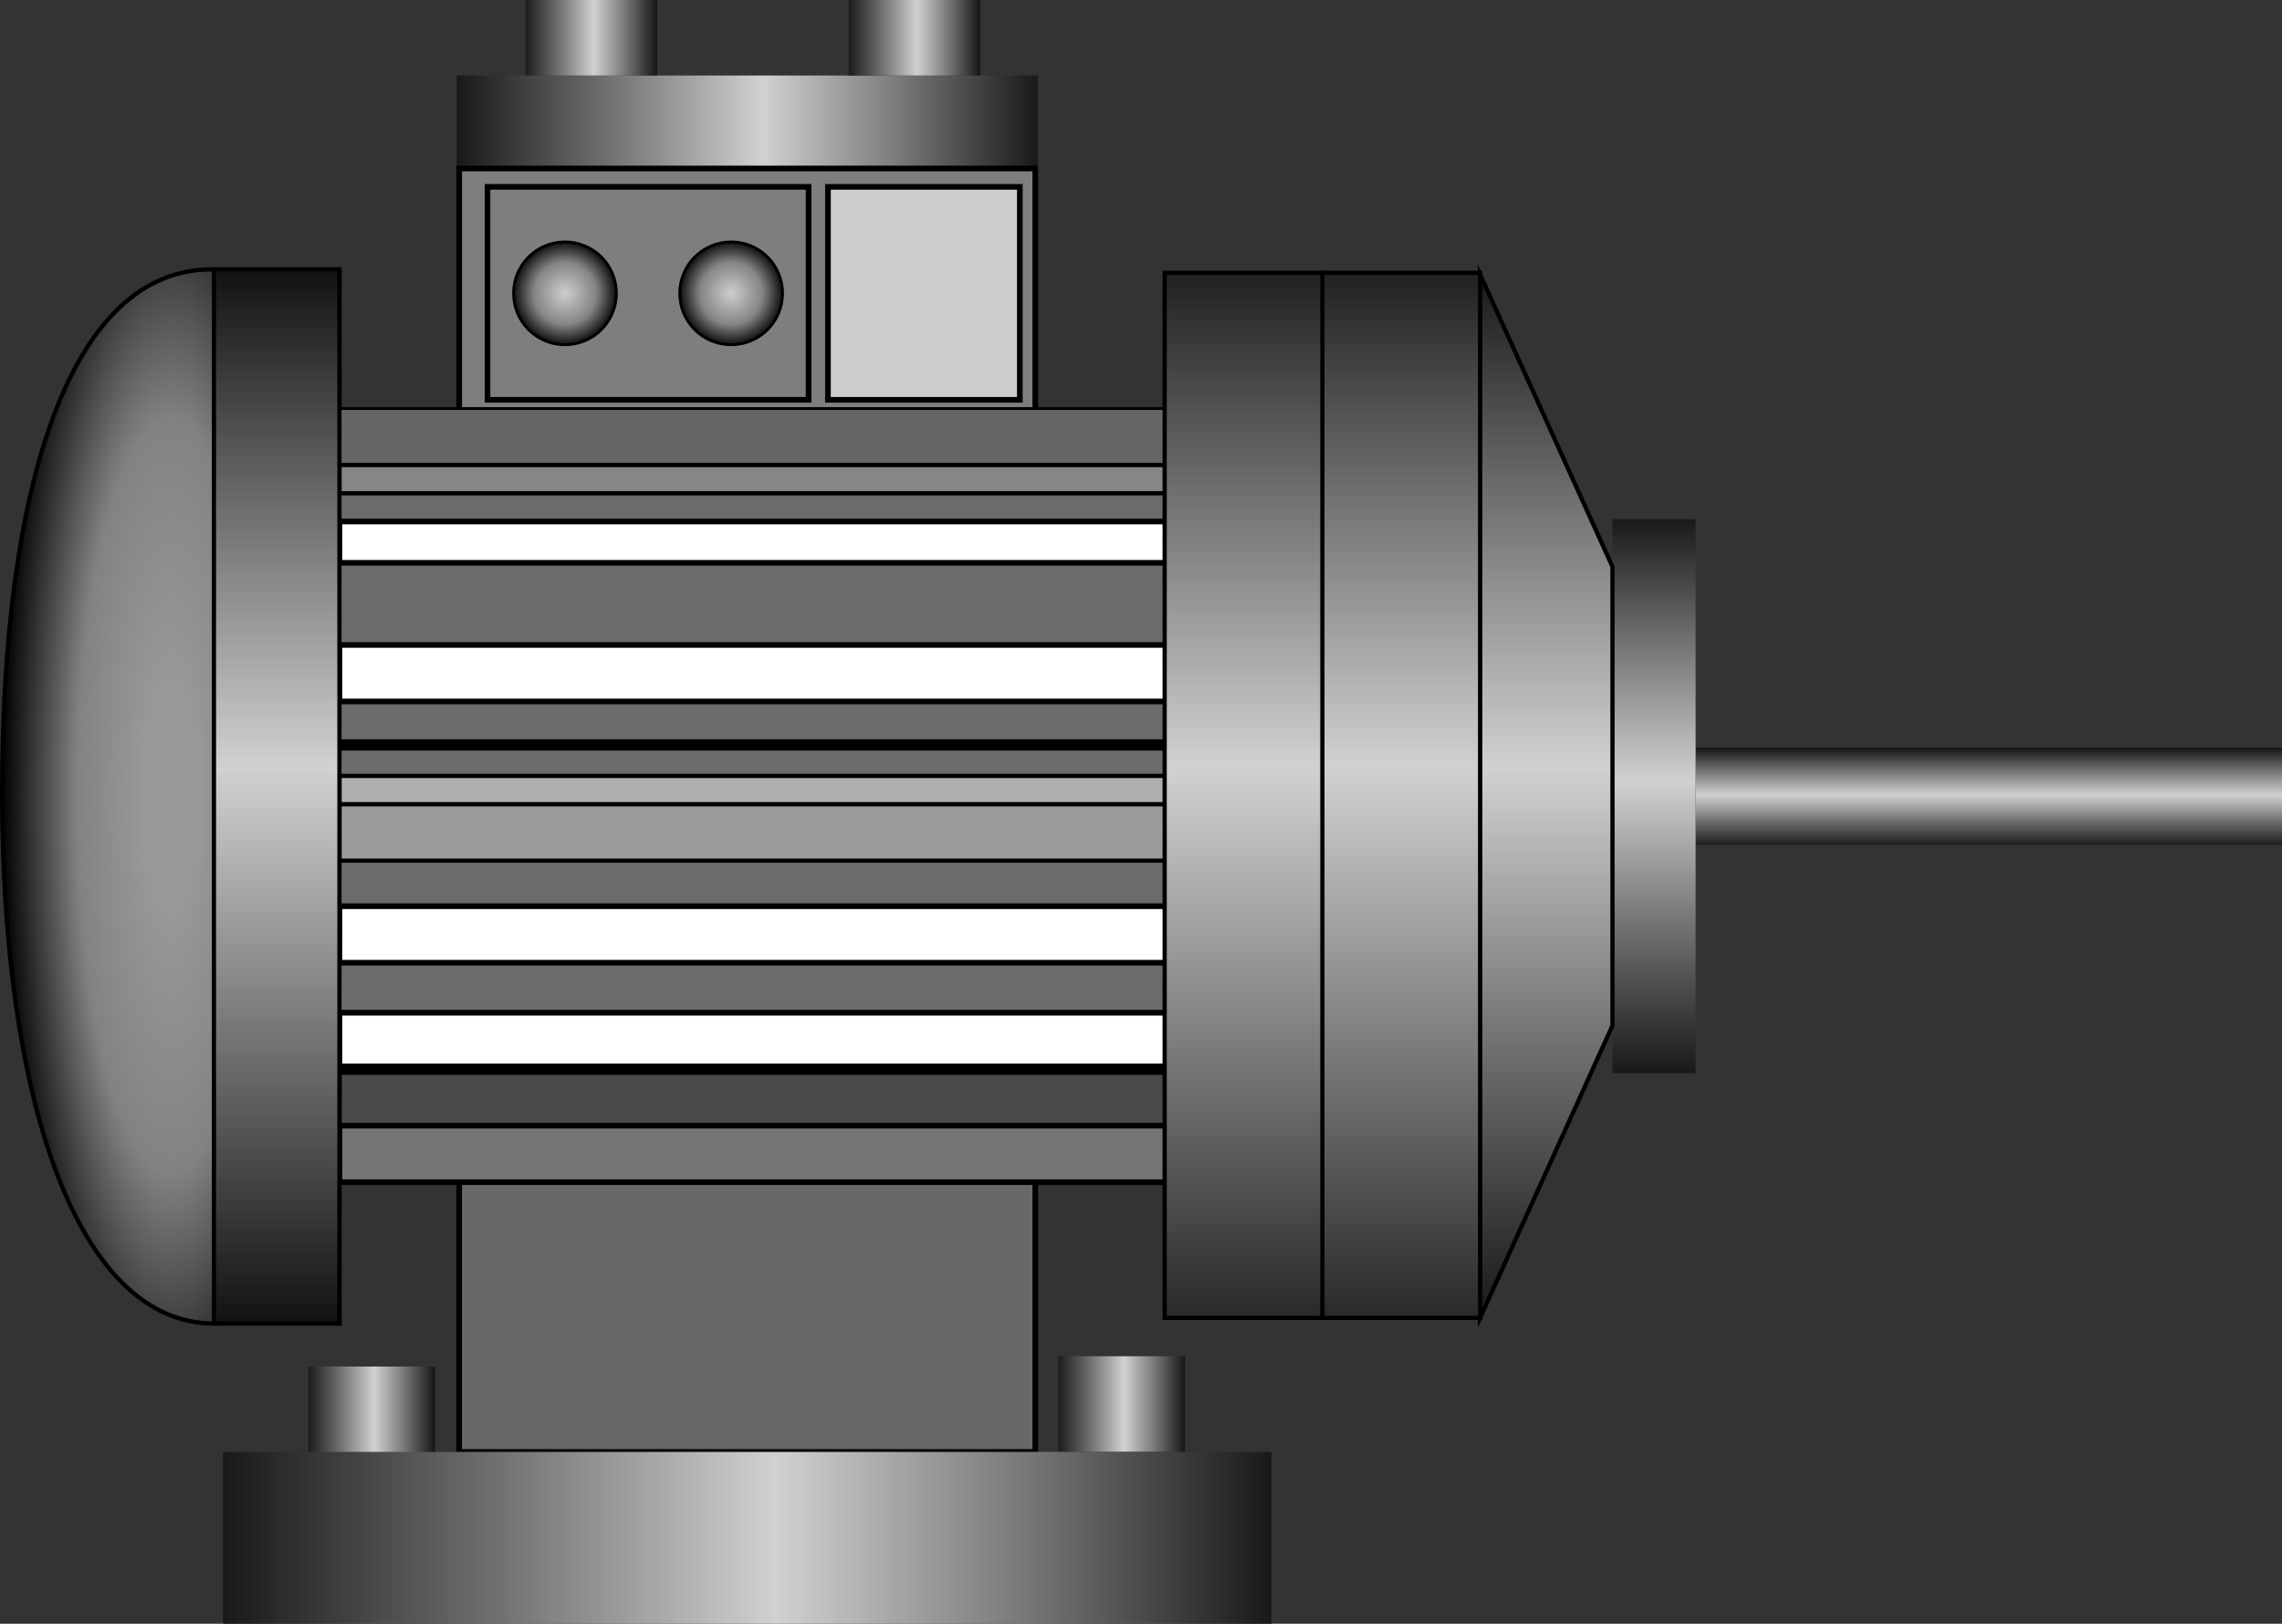 <!--?xml version="1.0" encoding="UTF-8" standalone="no"?-->
<!-- Generator: Adobe Illustrator 16.0.0, SVG Export Plug-In . SVG Version: 6.00 Build 0)  -->

<svg xmlns:dc="http://purl.org/dc/elements/1.1/" xmlns:cc="http://creativecommons.org/ns#" xmlns:rdf="http://www.w3.org/1999/02/22-rdf-syntax-ns#" xmlns:svg="http://www.w3.org/2000/svg" xmlns="http://www.w3.org/2000/svg" xmlns:sodipodi="http://sodipodi.sourceforge.net/DTD/sodipodi-0.dtd" xmlns:inkscape="http://www.inkscape.org/namespaces/inkscape" version="1.1" id="图层_1" inkscape:version="0.48.3.1 r9886" sodipodi:docname="0502.svg" x="0px" y="0px" width="405.111" height="288.238" viewBox="0 0 405.111 288.238" enable-background="new 0 0 412.764 355.214" xml:space="preserve"><rect x="0" y="0" width="405.111" height="288.238" fill="#333333" stroke="none"/><defs id="defs188"></defs>
<rect id="rect88_1_" x="-183.788" y="204.837" stroke-miterlimit="10" width="102.271" height="52.895" style="fill:#686868;stroke:#000000;stroke-miterlimit:10" transform="scale(-1,1)"></rect>
<linearGradient id="rect101_5_" gradientUnits="userSpaceOnUse" x1="-1103.95" y1="1330.699" x2="-1103.95" y2="1185.613" gradientTransform="matrix(0,-1.518,0.711,0,-1027.203,-1653.922)">
	<stop offset="0" style="stop-color:#191919" id="stop5"></stop>
	<stop offset="0.258" style="stop-color:#6F6F6F" id="stop7"></stop>
	<stop offset="0.527" style="stop-color:#D1D1D1" id="stop9"></stop>
	<stop offset="0.769" style="stop-color:#767677" id="stop11"></stop>
	<stop offset="1" style="stop-color:#191919" id="stop13"></stop>
</linearGradient>
<rect id="rect101_3_" x="-184.233" y="13.405" width="103.156" height="16.5" style="fill:url(#rect101_5_)" transform="scale(-1,1)"></rect>
<linearGradient id="rect21_15_" gradientUnits="userSpaceOnUse" x1="-1027.624" y1="25.599" x2="-1012.223" y2="25.599" gradientTransform="matrix(-1.518,0,0,-0.711,-1653.022,24.904)">
	<stop offset="0" style="stop-color:#191919" id="stop17"></stop>
	<stop offset="0.258" style="stop-color:#6F6F6F" id="stop19"></stop>
	<stop offset="0.527" style="stop-color:#D1D1D1" id="stop21"></stop>
	<stop offset="0.769" style="stop-color:#767677" id="stop23"></stop>
	<stop offset="1" style="stop-color:#191919" id="stop25"></stop>
</linearGradient>
<rect id="rect21_12_" x="-116.67" y="-5.6843419e-014" width="23.376" height="13.405" style="fill:url(#rect21_15_)" transform="scale(-1,1)"></rect>
<linearGradient id="rect21_16_" gradientUnits="userSpaceOnUse" x1="-989.837" y1="25.599" x2="-974.435" y2="25.599" gradientTransform="matrix(-1.518,0,0,-0.711,-1653.022,24.904)">
	<stop offset="0" style="stop-color:#191919" id="stop29"></stop>
	<stop offset="0.258" style="stop-color:#6F6F6F" id="stop31"></stop>
	<stop offset="0.527" style="stop-color:#D1D1D1" id="stop33"></stop>
	<stop offset="0.769" style="stop-color:#767677" id="stop35"></stop>
	<stop offset="1" style="stop-color:#191919" id="stop37"></stop>
</linearGradient>
<rect id="rect21_11_" x="-174.024" y="-5.6843419e-014" width="23.376" height="13.405" style="fill:url(#rect21_16_)" transform="scale(-1,1)"></rect>
<rect id="rect101_1_" x="-183.788" y="29.905" stroke-miterlimit="10" width="102.271" height="44.327" style="fill:#7e7e7e;stroke:#000000;stroke-miterlimit:10" transform="scale(-1,1)"></rect>
<rect id="rect101_2_" x="-143.545" y="33.167" stroke-miterlimit="10" width="57" height="37.803" style="fill:#7e7e7e;stroke:#000000;stroke-miterlimit:10" transform="scale(-1,1)"></rect>
<g id="light" inkscape:label="#g3096" transform="matrix(-1,0,0,1,405.111,0)"><rect style="fill: rgb(204, 204, 204); stroke: rgb(0, 0, 0); stroke-miterlimit: 10;" height="37.803" width="34.063" stroke-miterlimit="10" y="33.167" x="224.066" id="rect101_4_"></rect></g>
<g id="g43" transform="matrix(-1,0,0,1,413.139,-58.202)">
	<radialGradient id="SVGID_1_" cx="283.344" cy="110.27" r="9.125" gradientUnits="userSpaceOnUse">
		<stop offset="0.015" style="stop-color:#CCCCCC" id="stop46"></stop>
		<stop offset="0.602" style="stop-color:#868585" id="stop48"></stop>
		<stop offset="1" style="stop-color:#0F0F0F" id="stop50"></stop>
	</radialGradient>
	<circle stroke-miterlimit="10" cx="283.344" cy="110.27" r="9.125" id="circle52" sodipodi:cx="283.34399" sodipodi:cy="110.27" sodipodi:rx="9.125" sodipodi:ry="9.125" style="fill:url(#SVGID_1_);stroke:#000000;stroke-width:0.5;stroke-miterlimit:10" d="m 292.469,110.27 c 0,5.04 -4.085,9.125 -9.125,9.125 -5.04,0 -9.125,-4.085 -9.125,-9.125 0,-5.04 4.085,-9.125 9.125,-9.125 5.04,0 9.125,4.085 9.125,9.125 z"></circle>
	<radialGradient id="SVGID_2_" cx="312.844" cy="110.27" r="9.125" gradientUnits="userSpaceOnUse">
		<stop offset="0.015" style="stop-color:#CCCCCC" id="stop55"></stop>
		<stop offset="0.602" style="stop-color:#868585" id="stop57"></stop>
		<stop offset="1" style="stop-color:#0F0F0F" id="stop59"></stop>
	</radialGradient>
	<circle stroke-miterlimit="10" cx="312.844" cy="110.27" r="9.125" id="circle61" sodipodi:cx="312.84399" sodipodi:cy="110.27" sodipodi:rx="9.125" sodipodi:ry="9.125" style="fill:url(#SVGID_2_);stroke:#000000;stroke-width:0.5;stroke-miterlimit:10" d="m 321.969,110.27 c 0,5.04 -4.085,9.125 -9.125,9.125 -5.04,0 -9.125,-4.085 -9.125,-9.125 0,-5.04 4.085,-9.125 9.125,-9.125 5.04,0 9.125,4.085 9.125,9.125 z"></circle>
</g>
<radialGradient id="SVGID_3_" cx="382.822" cy="199.58" r="69.463" gradientTransform="matrix(-1,0,0,4,413.139,-656.941)" gradientUnits="userSpaceOnUse">
	<stop offset="0.066" style="stop-color:#999999" id="stop64"></stop>
	<stop offset="0.24" style="stop-color:#848281" id="stop66"></stop>
	<stop offset="0.434" style="stop-color:#000000" id="stop68"></stop>
</radialGradient>
<path stroke-miterlimit="10" d="m 60.261,47.816 v 187.123 c -5.076,-0.687 -17.755,0 -22.282,0 -24.166,0 -37.515,-39.435 -37.604,-93.562 -0.09,-55.619 12.164,-93.562 37.215,-93.562 3.584,0.001 18.274,0.595 22.671,0.001 z" id="path70" inkscape:connector-curvature="0" style="fill:url(#SVGID_3_);stroke:#000000;stroke-width:0.75;stroke-miterlimit:10"></path>
<rect id="rect88" x="-222.262" y="72.519" width="162.086" height="137.331" style="fill:#6b6b6b" transform="scale(-1,1)"></rect>
<rect id="rect21_1_" x="-217.394" y="72.519" stroke-miterlimit="10" width="157.133" height="10.027" style="fill:#666666;stroke:#000000;stroke-width:0.5;stroke-miterlimit:10" transform="scale(-1,1)"></rect>
<rect id="rect21_2_" x="-217.392" y="82.547" stroke-miterlimit="10" width="157.133" height="5.013" style="fill:#868686;stroke:#000000;stroke-width:0.75;stroke-miterlimit:10" transform="scale(-1,1)"></rect>
<rect id="rect21_3_" x="-217.392" y="92.572" stroke-miterlimit="10" width="157.133" height="7.333" style="fill:#ffffff;stroke:#000000;stroke-miterlimit:10" transform="scale(-1,1)"></rect>
<rect id="rect21_4_" x="-217.392" y="114.489" stroke-miterlimit="10" width="157.133" height="10.027" style="fill:#ffffff;stroke:#000000;stroke-miterlimit:10" transform="scale(-1,1)"></rect>
<rect id="rect21_9_" x="-217.394" y="142.743" stroke-miterlimit="10" width="157.133" height="10.029" style="fill:#9c9c9c;stroke:#000000;stroke-width:0.75;stroke-miterlimit:10" transform="scale(-1,1)"></rect>
<rect id="rect21_10_" x="-217.392" y="160.866" stroke-miterlimit="10" width="157.133" height="10.027" style="fill:#ffffff;stroke:#000000;stroke-miterlimit:10" transform="scale(-1,1)"></rect>
<rect id="rect21_5_" x="-217.392" y="137.732" stroke-miterlimit="10" width="157.133" height="5.013" style="fill:#afafaf;stroke:#000000;stroke-width:0.75;stroke-miterlimit:10" transform="scale(-1,1)"></rect>
<rect id="rect21_6_" x="-217.394" y="179.772" stroke-miterlimit="10" width="157.133" height="10.027" style="fill:#ffffff;stroke:#000000;stroke-miterlimit:10" transform="scale(-1,1)"></rect>
<rect id="rect21_7_" x="-217.392" y="189.798" stroke-miterlimit="10" width="157.133" height="10.027" style="fill:#4a4a4a;stroke:#2d2d2d;stroke-miterlimit:10" transform="scale(-1,1)"></rect>
<rect id="rect21_8_" x="-217.394" y="199.823" stroke-miterlimit="10" width="157.133" height="10.027" style="fill:#747474;stroke:#000000;stroke-miterlimit:10" transform="scale(-1,1)"></rect>
<line id="line338" stroke-miterlimit="10" x1="212.257" y1="132.235" x2="60.262" y2="132.235" style="fill:none;stroke:#000000;stroke-width:2;stroke-miterlimit:10"></line>
<line id="line338_1_" stroke-miterlimit="10" x1="217.392" y1="189.799" x2="60.261" y2="189.799" style="fill:none;stroke:#000000;stroke-width:2;stroke-miterlimit:10"></line>
<sodipodi:namedview id="namedview221" bordercolor="#666666" pagecolor="#ffffff" borderopacity="1" objecttolerance="10" showgrid="false" gridtolerance="10" guidetolerance="10" inkscape:cy="149.49451" inkscape:zoom="1.1212866" fit-margin-left="0" fit-margin-top="0" inkscape:cx="335.3675" inkscape:pageopacity="0" inkscape:pageshadow="2" inkscape:window-width="1440" inkscape:window-height="848" fit-margin-right="0" fit-margin-bottom="0" inkscape:window-x="-8" inkscape:window-y="-8" inkscape:window-maximized="1" inkscape:current-layer="图层_1">
	</sodipodi:namedview>
<linearGradient id="rect21_17_" gradientUnits="userSpaceOnUse" x1="-1188.495" y1="948.159" x2="-1177.116" y2="948.159" gradientTransform="matrix(0,-1.518,0.711,0,-1027.203,-1653.922)">
	<stop offset="0" style="stop-color:#191919" id="stop87"></stop>
	<stop offset="0.258" style="stop-color:#6F6F6F" id="stop89"></stop>
	<stop offset="0.527" style="stop-color:#D1D1D1" id="stop91"></stop>
	<stop offset="0.769" style="stop-color:#767677" id="stop93"></stop>
	<stop offset="1" style="stop-color:#191919" id="stop95"></stop>
</linearGradient>
<rect id="rect21" x="-405.111" y="132.704" width="104.098" height="17.271" style="fill:url(#rect21_17_)" transform="scale(-1,1)"></rect>
<linearGradient id="rect21_18_" gradientUnits="userSpaceOnUse" x1="-1053.03" y1="-318.088" x2="-1038.19" y2="-318.088" gradientTransform="matrix(-1.518,0,0,-0.711,-1653.022,24.904)">
	<stop offset="0" style="stop-color:#191919" id="stop99"></stop>
	<stop offset="0.258" style="stop-color:#6F6F6F" id="stop101"></stop>
	<stop offset="0.527" style="stop-color:#D1D1D1" id="stop103"></stop>
	<stop offset="0.769" style="stop-color:#767677" id="stop105"></stop>
	<stop offset="1" style="stop-color:#191919" id="stop107"></stop>
</linearGradient>
<rect id="rect21_13_" x="-77.257" y="242.572" width="22.524" height="16.984" style="fill:url(#rect21_18_)" transform="scale(-1,1)"></rect>
<linearGradient id="rect21_19_" gradientUnits="userSpaceOnUse" x1="-965.314" y1="-315.521" x2="-950.474" y2="-315.521" gradientTransform="matrix(-1.518,0,0,-0.711,-1653.022,24.904)">
	<stop offset="0" style="stop-color:#191919" id="stop111"></stop>
	<stop offset="0.258" style="stop-color:#6F6F6F" id="stop113"></stop>
	<stop offset="0.527" style="stop-color:#D1D1D1" id="stop115"></stop>
	<stop offset="0.769" style="stop-color:#767677" id="stop117"></stop>
	<stop offset="1" style="stop-color:#191919" id="stop119"></stop>
</linearGradient>
<rect id="rect21_14_" x="-210.392" y="240.747" width="22.524" height="16.984" style="fill:url(#rect21_19_)" transform="scale(-1,1)"></rect>
<linearGradient id="rect43_4_" gradientUnits="userSpaceOnUse" x1="364.06" y1="780.738" x2="364.06" y2="593.615" gradientTransform="translate(-413.179,-545.799)">
	<stop offset="0" style="stop-color:#121212" id="stop123"></stop>
	<stop offset="0.527" style="stop-color:#D1D1D1" id="stop125"></stop>
	<stop offset="1" style="stop-color:#121212" id="stop127"></stop>
</linearGradient>
<rect id="rect43" x="-60.261" y="47.816" stroke-miterlimit="10" width="22.282" height="187.123" style="fill:url(#rect43_4_);stroke:#000000;stroke-width:0.75;stroke-miterlimit:10" transform="scale(-1,1)"></rect>
<linearGradient id="rect43_5_" gradientUnits="userSpaceOnUse" x1="119.545" y1="736.295" x2="119.545" y2="637.962" gradientTransform="translate(-413.179,-545.799)">
	<stop offset="0" style="stop-color:#191919" id="stop131"></stop>
	<stop offset="0.258" style="stop-color:#6F6F6F" id="stop133"></stop>
	<stop offset="0.527" style="stop-color:#D1D1D1" id="stop135"></stop>
	<stop offset="0.769" style="stop-color:#767677" id="stop137"></stop>
	<stop offset="1" style="stop-color:#191919" id="stop139"></stop>
</linearGradient>
<rect id="rect43_1_" x="-301.014" y="92.163" width="14.76" height="98.334" style="fill:url(#rect43_5_)" transform="scale(-1,1)"></rect>
<linearGradient id="rect101_6_" gradientUnits="userSpaceOnUse" x1="-1269.538" y1="1389.046" x2="-1269.538" y2="1127.267" gradientTransform="matrix(0,-1.518,0.711,0,-1027.203,-1653.922)">
	<stop offset="0" style="stop-color:#191919" id="stop143"></stop>
	<stop offset="0.258" style="stop-color:#6F6F6F" id="stop145"></stop>
	<stop offset="0.527" style="stop-color:#D1D1D1" id="stop147"></stop>
	<stop offset="0.769" style="stop-color:#767677" id="stop149"></stop>
	<stop offset="1" style="stop-color:#191919" id="stop151"></stop>
</linearGradient>
<rect id="rect101" x="-225.715" y="257.731" width="186.125" height="30.507" style="fill:url(#rect101_6_)" transform="scale(-1,1)"></rect>
<linearGradient id="path219_1_" gradientUnits="userSpaceOnUse" x1="474.077" y1="-982.567" x2="474.077" y2="-982.567" gradientTransform="matrix(-1,0,0,-1,496.206,-839.876)">
	<stop offset="0" style="stop-color:#5B5959" id="stop155"></stop>
	<stop offset="1" style="stop-color:#999999" id="stop157"></stop>
</linearGradient>
<path id="path219" inkscape:connector-curvature="0" stroke-miterlimit="10" d="M 22.128,142.691" style="fill:url(#path219_1_);stroke:#595757;stroke-width:0.25;stroke-miterlimit:10"></path>
<linearGradient id="polygon214_1_" gradientUnits="userSpaceOnUse" x1="138.676" y1="779.745" x2="138.676" y2="594.512" gradientTransform="translate(-0.04,-487.597)">
	<stop offset="0" style="stop-color:#191919" id="stop161"></stop>
	<stop offset="0.258" style="stop-color:#6F6F6F" id="stop163"></stop>
	<stop offset="0.527" style="stop-color:#D1D1D1" id="stop165"></stop>
	<stop offset="0.769" style="stop-color:#767677" id="stop167"></stop>
	<stop offset="1" style="stop-color:#191919" id="stop169"></stop>
</linearGradient>
<polygon id="polygon214" stroke-miterlimit="10" points="126.885,240.25 126.885,158.813 150.388,106.915 150.388,292.148 " style="fill:url(#polygon214_1_);stroke:#000000;stroke-width:0.75;stroke-miterlimit:10" transform="matrix(-1,0,0,1,413.139,-58.202)"></polygon>
<linearGradient id="rect43_6_" gradientUnits="userSpaceOnUse" x1="164.427" y1="779.745" x2="164.427" y2="594.222" gradientTransform="translate(-413.179,-545.799)">
	<stop offset="0" style="stop-color:#292929" id="stop173"></stop>
	<stop offset="0.527" style="stop-color:#D1D1D1" id="stop175"></stop>
	<stop offset="1" style="stop-color:#212121" id="stop177"></stop>
</linearGradient>
<rect id="rect43_2_" x="-262.752" y="48.423" stroke-miterlimit="10" width="27.997" height="185.523" style="fill:url(#rect43_6_);stroke:#000000;stroke-width:0.75;stroke-miterlimit:10" transform="scale(-1,1)"></rect>
<linearGradient id="rect43_7_" gradientUnits="userSpaceOnUse" x1="192.424" y1="779.745" x2="192.424" y2="594.222" gradientTransform="translate(-413.179,-545.799)">
	<stop offset="0" style="stop-color:#292929" id="stop181"></stop>
	<stop offset="0.527" style="stop-color:#D1D1D1" id="stop183"></stop>
	<stop offset="1" style="stop-color:#212121" id="stop185"></stop>
</linearGradient>
<rect id="rect43_3_" x="-234.754" y="48.423" stroke-miterlimit="10" width="27.997" height="185.523" style="fill:url(#rect43_7_);stroke:#000000;stroke-width:0.75;stroke-miterlimit:10" transform="scale(-1,1)"></rect>
</svg>